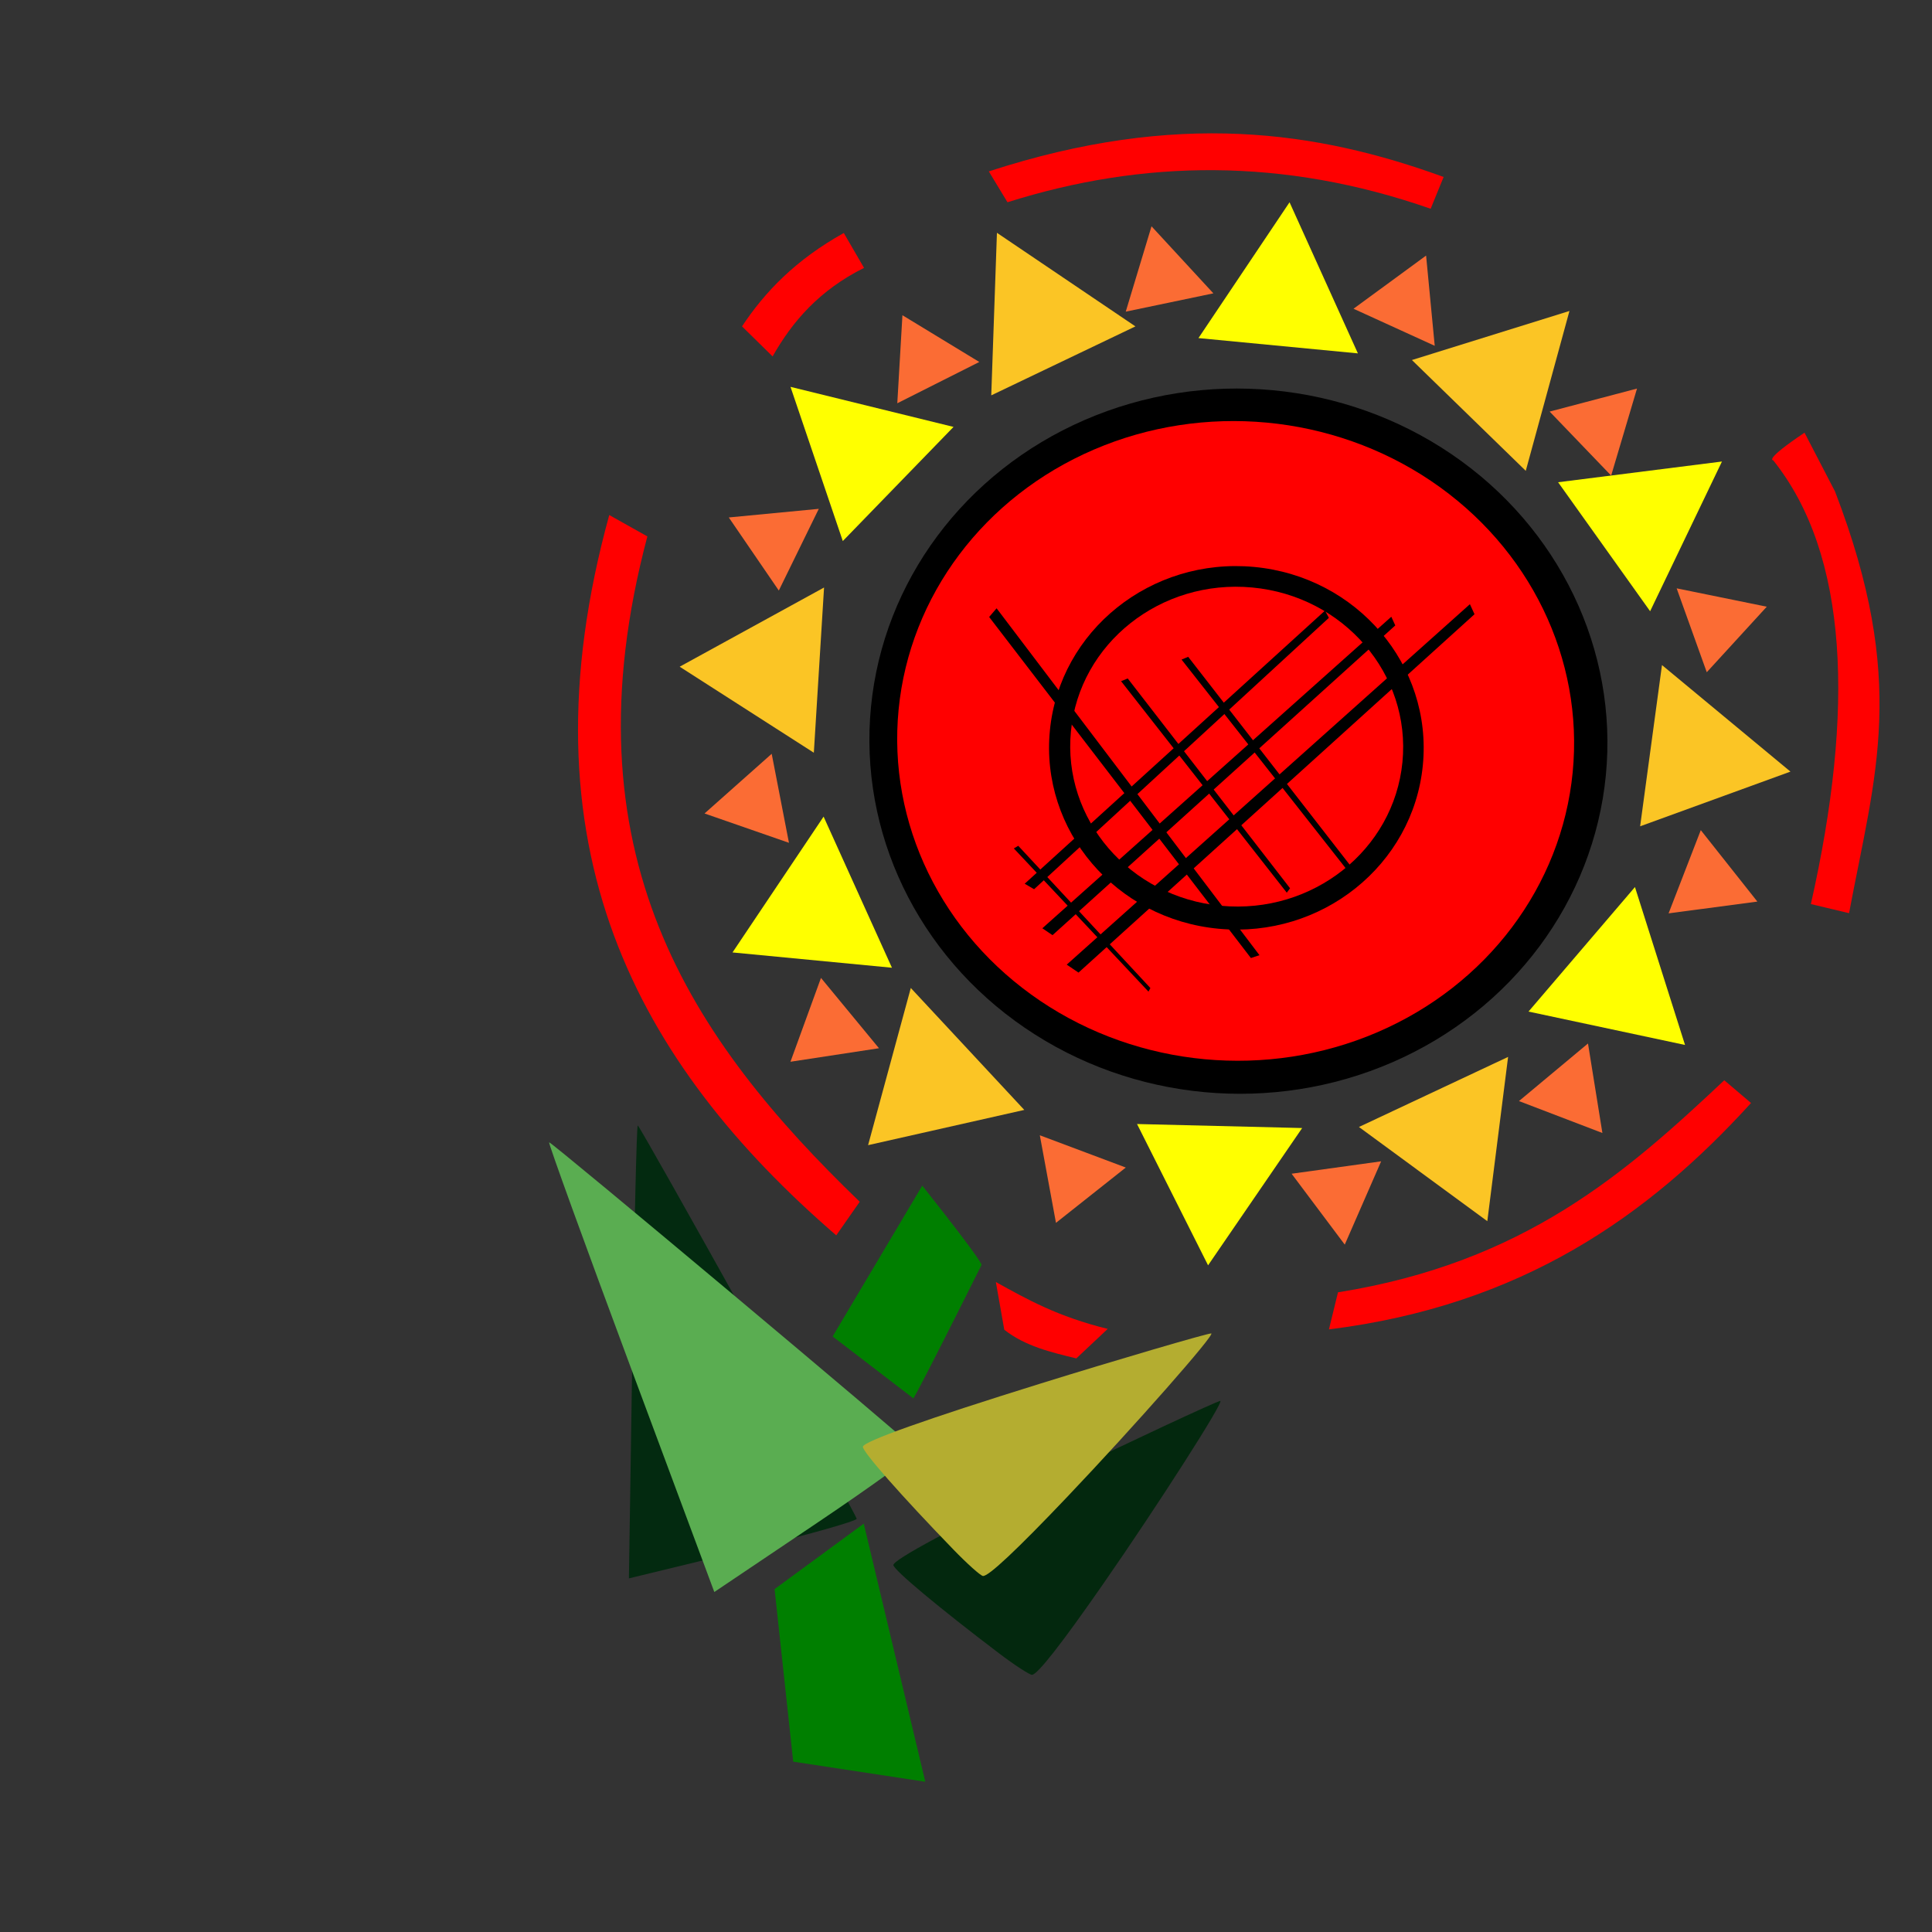 <?xml version="1.0" encoding="UTF-8" standalone="no"?>
<!-- Created with Inkscape (http://www.inkscape.org/) -->

<svg
   xmlns:dc="http://purl.org/dc/elements/1.1/"
   xmlns:cc="http://creativecommons.org/ns#"
   xmlns:rdf="http://www.w3.org/1999/02/22-rdf-syntax-ns#"
   xmlns:svg="http://www.w3.org/2000/svg"
   xmlns="http://www.w3.org/2000/svg"
   xmlns:sodipodi="http://sodipodi.sourceforge.net/DTD/sodipodi-0.dtd"
   xmlns:inkscape="http://www.inkscape.org/namespaces/inkscape"
   version="1.1"
   id="svg815"
   width="80"
   height="80"
   viewBox="0 0 80 80"
   sodipodi:docname="logom.svg"
   inkscape:version="0.92.4 (5da689c313, 2019-01-14)">
  <rect x="0" y="0" width="80" height="80" fill="#333333" stroke="none"/>
  <defs
     id="defs819" />
  <sodipodi:namedview
     pagecolor="#ffffff"
     bordercolor="#666666"
     borderopacity="1"
     objecttolerance="10"
     gridtolerance="10"
     guidetolerance="10"
     inkscape:pageopacity="0"
     inkscape:pageshadow="2"
     inkscape:window-width="1366"
     inkscape:window-height="745"
     id="namedview817"
     showgrid="false"
     inkscape:zoom="6.6776776"
     inkscape:cx="25.113312"
     inkscape:cy="39.081536"
     inkscape:window-x="-8"
     inkscape:window-y="-8"
     inkscape:window-maximized="1"
     inkscape:current-layer="svg815" />
  <g
     id="g1229"
     transform="matrix(0.3,0.028,-0.029,0.297,13.819,-1.254)">
    <path
       inkscape:connector-curvature="0"
       id="path873-5"
       d="m 59.31,187.145 c -1.403,-17.217 -2.435,-31.345 -2.293,-31.394 0.253,-0.088 34.777,50.443 35.197,51.516 0.118,0.3 -6.664,2.939 -15.07,5.864 l -15.284,5.318 z"
       style="opacity:1;fill:#032b10;fill-opacity:0.996;fill-rule:nonzero;stroke:none;stroke-width:0.585;stroke-opacity:0" />
    <path
       inkscape:connector-curvature="0"
       id="path873"
       d="m 59.31,189.321 c -7.926,-16.45 -14.312,-29.992 -14.19,-30.093 0.217,-0.18 53.578,36.932 54.402,37.836 0.23,0.253 -5.48,5.344 -12.69,11.313 l -13.109,10.854 z"
       style="opacity:1;fill:#5aad51;fill-opacity:1;fill-rule:nonzero;stroke:none;stroke-width:0.617;stroke-opacity:0" />
    <path
       inkscape:connector-curvature="0"
       id="path915"
       d="m 86.781,241.652 c -4.853,-23.602 -4.853,-23.602 -4.853,-23.602 11.324,-10.192 11.324,-10.192 11.324,-10.192 11.863,34.867 11.863,34.867 11.863,34.867"
       style="opacity:1;fill:#008000;fill-opacity:0.996;fill-rule:nonzero;stroke:none;stroke-width:1.091;stroke-opacity:1" />
    <path
       inkscape:connector-curvature="0"
       id="path917"
       d="M 86.494,182.397 C 96.739,160.404 96.739,160.404 96.739,160.404 c 9.706,10.192 9.167,10.192 9.167,10.192 -7.549,19.847 -7.549,19.311 -7.549,19.311"
       style="opacity:1;fill:#008000;fill-opacity:0.996;fill-rule:nonzero;stroke:none;stroke-width:1.091;stroke-opacity:1" />
    <path
       inkscape:connector-curvature="0"
       id="path875-5"
       d="m 113.44,224 c -8.761,-5.478 -15.481,-10.134 -15.584,-10.799 -0.113,-0.729 7.502,-5.845 21.498,-14.445 9.055,-5.564 20.561,-12.379 21.018,-12.449 0.619,-0.095 -7.062,15.076 -13.553,26.769 -4.915,8.853 -7.796,13.409 -8.535,13.496 -0.339,0.04 -2.52,-1.117 -4.845,-2.571 z"
       style="opacity:1;fill:#03280e;fill-opacity:1;fill-rule:nonzero;stroke:none;stroke-width:0.538;stroke-opacity:1" />
    <path
       inkscape:connector-curvature="0"
       id="path875"
       d="m 105.856,210.277 c -7.822,-6.74 -13.751,-12.359 -13.751,-13.032 0,-0.737 8.308,-4.642 23.457,-11.024 9.8,-4.129 22.215,-9.123 22.677,-9.123 0.627,0 -9.285,13.832 -17.489,24.407 -6.211,8.006 -9.756,12.074 -10.5,12.047 -0.341,-0.012 -2.319,-1.486 -4.395,-3.275 z"
       style="opacity:1;fill:#b4ad30;fill-opacity:1;fill-rule:nonzero;stroke:none;stroke-width:0.538;stroke-opacity:1" />
    <path
       sodipodi:nodetypes="cccc"
       inkscape:connector-curvature="0"
       id="path921"
       d="M 114.42,38.941 95.621,50.329 94.227,27.797 Z"
       style="opacity:1;fill:#fbc525;fill-opacity:1;fill-rule:nonzero;stroke:none;stroke-width:1.091;stroke-opacity:1" />
    <path
       inkscape:transform-center-y="-8.4750768"
       inkscape:transform-center-x="12.717648"
       sodipodi:nodetypes="cccc"
       inkscape:connector-curvature="0"
       id="path921-1"
       d="M 90.882,55.175 77.261,72.373 68.048,51.742 Z"
       style="opacity:1;fill:#ffff00;fill-opacity:1;fill-rule:nonzero;stroke:none;stroke-width:1.091;stroke-opacity:1" />
    <path
       sodipodi:nodetypes="cccc"
       inkscape:connector-curvature="0"
       id="path921-2"
       d="m 73.926,114.758 -11.938,-2.964 8.389,-9.111 z"
       style="opacity:1;fill:#fc6d35;fill-opacity:0.996;fill-rule:nonzero;stroke:none;stroke-width:0.602;stroke-opacity:1" />
    <ellipse
       ry="48.93"
       rx="50.714"
       cy="94.919"
       cx="134.045"
       id="path944"
       style="fill:#000000;fill-rule:evenodd;stroke-width:1.579" />
    <ellipse
       ry="44.378"
       rx="46.519"
       cy="94.919"
       cx="133.664"
       id="path946"
       style="fill:#ff0000;fill-rule:evenodd;stroke-width:1.418" />
    <ellipse
       ry="25.223"
       rx="25.738"
       cy="95.867"
       cx="133.855"
       id="path948"
       style="fill:#000000;fill-rule:evenodd;stroke-width:1.239" />
    <ellipse
       ry="22.189"
       rx="22.878"
       cy="95.698"
       cx="133.883"
       id="path952"
       style="fill:#ff0000;fill-rule:evenodd;stroke-width:0.989" />
    <path
       sodipodi:nodetypes="cccc"
       inkscape:connector-curvature="0"
       id="path921-1-7"
       d="m 199.192,131.133 -21.855,-2.596 12.896,-18.576 z"
       style="opacity:1;fill:#ffff00;fill-opacity:1;fill-rule:nonzero;stroke:none;stroke-width:1.091;stroke-opacity:1" />
    <path
       sodipodi:nodetypes="cccc"
       inkscape:connector-curvature="0"
       id="path921-1-0"
       d="M 89.682,130.689 67.671,130.632 78.315,110.693 Z"
       style="opacity:1;fill:#ffff00;fill-opacity:1;fill-rule:nonzero;stroke:none;stroke-width:1.091;stroke-opacity:1" />
    <path
       sodipodi:nodetypes="cccc"
       inkscape:connector-curvature="0"
       id="path921-1-8"
       d="M 145.21,39.801 123.199,39.743 133.843,19.805 Z"
       style="opacity:1;fill:#ffff00;fill-opacity:1;fill-rule:nonzero;stroke:none;stroke-width:1.091;stroke-opacity:1" />
    <path
       sodipodi:nodetypes="cccc"
       inkscape:connector-curvature="0"
       id="path921-1-4"
       d="m 136.896,167.727 -11.603,-18.605 22.639,-1.574 z"
       style="opacity:1;fill:#ffff00;fill-opacity:1;fill-rule:nonzero;stroke:none;stroke-width:1.091;stroke-opacity:1" />
    <path
       sodipodi:nodetypes="cccc"
       inkscape:connector-curvature="0"
       id="path921-1-5"
       d="m 188.625,71.658 -14.31,-16.635 22.136,-4.977 z"
       style="opacity:1;fill:#ffff00;fill-opacity:1;fill-rule:nonzero;stroke:none;stroke-width:1.091;stroke-opacity:1" />
    <path
       sodipodi:nodetypes="cccc"
       inkscape:connector-curvature="0"
       id="path921-1-9"
       d="m 209.961,92.006 -19.832,9.496 0.836,-22.56 z"
       style="opacity:1;fill:#fbc525;fill-opacity:1;fill-rule:nonzero;stroke:none;stroke-width:1.091;stroke-opacity:1" />
    <path
       inkscape:transform-center-y="3.034394"
       inkscape:transform-center-x="-3.0504353"
       sodipodi:nodetypes="cccc"
       inkscape:connector-curvature="0"
       id="path921-1-81"
       d="m 174.501,158.027 -18.817,-11.357 19.466,-11.605 z"
       style="opacity:1;fill:#fbc525;fill-opacity:1;fill-rule:nonzero;stroke:none;stroke-width:1.091;stroke-opacity:1" />
    <path
       sodipodi:nodetypes="cccc"
       inkscape:connector-curvature="0"
       id="path921-1-73"
       d="M 76.127,101.99 56.627,91.836 75.318,79.032 Z"
       style="opacity:1;fill:#fbc525;fill-opacity:1;fill-rule:nonzero;stroke:none;stroke-width:1.091;stroke-opacity:1" />
    <path
       sodipodi:nodetypes="cccc"
       inkscape:connector-curvature="0"
       id="path921-1-55"
       d="m 109.682,148.627 -20.894,6.883 3.743,-22.266 z"
       style="opacity:1;fill:#fbc525;fill-opacity:1;fill-rule:nonzero;stroke:none;stroke-width:1.091;stroke-opacity:1" />
    <path
       inkscape:transform-center-y="-29.608902"
       inkscape:transform-center-x="32.063695"
       sodipodi:nodetypes="cccc"
       inkscape:connector-curvature="0"
       id="path921-1-59"
       d="M 169.739,53.865 152.685,40.023 173.58,31.213 Z"
       style="opacity:1;fill:#fbc525;fill-opacity:1;fill-rule:nonzero;stroke:none;stroke-width:1.091;stroke-opacity:1" />
    <path
       sodipodi:nodetypes="cccc"
       inkscape:connector-curvature="0"
       id="path921-2-8"
       d="m 88.982,141.978 -11.926,3.009 3.055,-11.976 z"
       style="opacity:1;fill:#fc6d35;fill-opacity:0.996;fill-rule:nonzero;stroke:none;stroke-width:0.602;stroke-opacity:1" />
    <path
       sodipodi:nodetypes="cccc"
       inkscape:connector-curvature="0"
       id="path921-2-2"
       d="m 155.316,163.106 -8.217,-9.11 12.081,-2.869 z"
       style="opacity:1;fill:#fc6d35;fill-opacity:0.996;fill-rule:nonzero;stroke:none;stroke-width:0.602;stroke-opacity:1" />
    <path
       sodipodi:nodetypes="cccc"
       inkscape:connector-curvature="0"
       id="path921-2-9"
       d="m 189.064,144.36 -11.838,-3.335 8.673,-8.845 z"
       style="opacity:1;fill:#fc6d35;fill-opacity:0.996;fill-rule:nonzero;stroke:none;stroke-width:0.602;stroke-opacity:1" />
    <path
       inkscape:transform-center-y="-3.4136976"
       inkscape:transform-center-x="3.050436"
       sodipodi:nodetypes="cccc"
       inkscape:connector-curvature="0"
       id="path921-2-5"
       d="m 124.64,33.37 -11.741,3.66 2.385,-12.125 z"
       style="opacity:1;fill:#fc6d35;fill-opacity:0.996;fill-rule:nonzero;stroke:none;stroke-width:0.602;stroke-opacity:1" />
    <path
       inkscape:transform-center-y="2.2757984"
       inkscape:transform-center-x="20.971755"
       sodipodi:nodetypes="cccc"
       inkscape:connector-curvature="0"
       id="path921-2-3"
       d="M 69.17,80.034 61.353,70.582 73.547,68.231 Z"
       style="opacity:1;fill:#fc6d35;fill-opacity:0.996;fill-rule:nonzero;stroke:none;stroke-width:0.602;stroke-opacity:1" />
    <path
       sodipodi:nodetypes="cccc"
       inkscape:connector-curvature="0"
       id="path921-2-4"
       d="m 155.617,37.764 -11.603,-4.073 9.217,-8.282 z"
       style="opacity:1;fill:#fc6d35;fill-opacity:0.996;fill-rule:nonzero;stroke:none;stroke-width:0.602;stroke-opacity:1" />
    <path
       sodipodi:nodetypes="cccc"
       inkscape:connector-curvature="0"
       id="path921-2-7"
       d="m 124.336,155.279 -8.812,8.541 -3.378,-11.89 z"
       style="opacity:1;fill:#fc6d35;fill-opacity:0.996;fill-rule:nonzero;stroke:none;stroke-width:0.602;stroke-opacity:1" />
    <path
       sodipodi:nodetypes="cccc"
       inkscape:connector-curvature="0"
       id="path921-2-55"
       d="m 207.168,110.389 -11.984,2.774 3.293,-11.913 z"
       style="opacity:1;fill:#fc6d35;fill-opacity:0.996;fill-rule:nonzero;stroke:none;stroke-width:0.602;stroke-opacity:1" />
    <path
       inkscape:transform-center-y="-1.5733756"
       inkscape:transform-center-x="-12.005338"
       sodipodi:nodetypes="cccc"
       inkscape:connector-curvature="0"
       id="path921-2-35"
       d="m 204.518,69.528 -7.333,9.828 -5.238,-11.203 z"
       style="opacity:1;fill:#fc6d35;fill-opacity:0.996;fill-rule:nonzero;stroke:none;stroke-width:0.602;stroke-opacity:1" />
    <path
       sodipodi:nodetypes="cccc"
       inkscape:connector-curvature="0"
       id="path921-2-83"
       d="m 82.875,52.633 -0.474,-12.23 11.138,5.467 z"
       style="opacity:1;fill:#fc6d35;fill-opacity:0.996;fill-rule:nonzero;stroke:none;stroke-width:0.602;stroke-opacity:1" />
    <path
       sodipodi:nodetypes="cccc"
       inkscape:connector-curvature="0"
       id="path921-2-88"
       d="m 181.481,53.42 -9.267,-8.051 11.642,-4.306 z"
       style="opacity:1;fill:#fc6d35;fill-opacity:0.996;fill-rule:nonzero;stroke:none;stroke-width:0.602;stroke-opacity:1" />
    <path
       sodipodi:nodetypes="cccccc"
       inkscape:connector-curvature="0"
       id="path1106"
       d="m 207.358,44.999 c -5.283,4.358 -3.916,4.216 -3.916,4.216 11.582,12.064 14.477,33.477 11.082,60.829 l 5.344,0.766 c 1.708,-19.568 4.969,-32.744 -7.549,-58.077 z"
       style="opacity:1;fill:#ff0000;fill-opacity:1;fill-rule:nonzero;stroke:none;stroke-width:1.091;stroke-opacity:1" />
    <path
       sodipodi:nodetypes="ccccc"
       inkscape:connector-curvature="0"
       id="path1108"
       d="M 153.231,18.882 C 132.405,13.671 113.214,15.784 95.262,23.441 L 92.296,19.418 C 117.272,8.497 136.744,9.618 154.579,14.322 Z"
       style="opacity:1;fill:#ff0000;fill-opacity:1;fill-rule:nonzero;stroke:none;stroke-width:1.091;stroke-opacity:1" />
    <path
       sodipodi:nodetypes="ccccc"
       inkscape:connector-curvature="0"
       id="path1110"
       d="m 76.518,34.358 c -5.815,3.658 -9.089,8.328 -11.324,13.41 l -4.584,-3.755 c 2.659,-5.05 6.431,-9.878 12.672,-14.215 z"
       style="opacity:1;fill:#ff0000;fill-opacity:1;fill-rule:nonzero;stroke:none;stroke-width:1.091;stroke-opacity:1" />
    <path
       sodipodi:nodetypes="ccccc"
       inkscape:connector-curvature="0"
       id="path1112"
       d="m 88.402,163.438 -2.765,4.944 C 56.096,147.16 36.895,118.766 44.97,71.79 l 5.498,2.461 c -7.282,44.892 12.789,68.969 37.934,89.188 z"
       style="opacity:1;fill:#ff0000;fill-opacity:1;fill-rule:nonzero;stroke:none;stroke-width:1.091;stroke-opacity:1" />
    <path
       sodipodi:nodetypes="ccccc"
       inkscape:connector-curvature="0"
       id="path1114"
       d="m 120.121,182.287 c -3.586,-0.527 -7.178,-1.036 -10.241,-3.033 l -1.787,-6.482 c 4.491,1.986 8.938,3.988 15.924,5.034 z"
       style="opacity:1;fill:#ff0000;fill-opacity:1;fill-rule:nonzero;stroke:none;stroke-width:1.091;stroke-opacity:1" />
    <path
       sodipodi:nodetypes="ccccc"
       inkscape:connector-curvature="0"
       id="path1116"
       d="m 208.995,138.3 -3.965,-2.797 c -12.198,14.034 -24.915,27.766 -50.003,34.281 l -0.745,5.238 c 26.04,-5.8 42.161,-19.788 54.713,-36.722 z"
       style="opacity:1;fill:#ff0000;fill-opacity:1;fill-rule:nonzero;stroke:none;stroke-width:1.091;stroke-opacity:1" />
    <path
       inkscape:connector-curvature="0"
       id="path1120"
       d="m 115.264,128.955 -1.716,-0.948 50.332,-54.998 0.763,1.328 z"
       style="opacity:1;fill:#000000;fill-opacity:1;fill-rule:nonzero;stroke:none;stroke-width:1.091;stroke-opacity:1" />
    <path
       inkscape:connector-curvature="0"
       id="path1120-9"
       d="m 126.049,83.913 -0.871,0.466 25.542,27.033 0.387,-0.653 z"
       style="opacity:1;fill:#000000;fill-opacity:1;fill-rule:nonzero;stroke:none;stroke-width:0.545;stroke-opacity:1" />
    <path
       inkscape:connector-curvature="0"
       id="path1120-97"
       d="m 98.292,80.974 0.904,-1.294 40.59,44.537 -1.136,0.503 z"
       style="opacity:1;fill:#000000;fill-opacity:1;fill-rule:nonzero;stroke:none;stroke-width:0.881;stroke-opacity:1" />
    <path
       inkscape:connector-curvature="0"
       id="path1120-2"
       d="m 108.076,118.009 -1.358,-0.638 37.425,-41.602 0.63,0.943 z"
       style="opacity:1;fill:#000000;fill-opacity:1;fill-rule:nonzero;stroke:none;stroke-width:0.82;stroke-opacity:1" />
    <path
       inkscape:connector-curvature="0"
       id="path1120-8"
       d="m 111.21,124.119 -1.485,-0.82 43.571,-47.541 0.66,1.148 z"
       style="opacity:1;fill:#000000;fill-opacity:1;fill-rule:nonzero;stroke:none;stroke-width:0.944;stroke-opacity:1" />
    <path
       inkscape:connector-curvature="0"
       id="path1120-9-0"
       d="m 118.068,87.683 -0.872,0.464 25.489,27.082 0.388,-0.652 z"
       style="opacity:1;fill:#000000;fill-opacity:1;fill-rule:nonzero;stroke:none;stroke-width:0.545;stroke-opacity:1" />
    <path
       inkscape:connector-curvature="0"
       id="path1120-9-6"
       d="m 105.329,112.214 -0.568,0.421 20.329,18.046 0.213,-0.519 z"
       style="opacity:1;fill:#000000;fill-opacity:1;fill-rule:nonzero;stroke:none;stroke-width:0.397;stroke-opacity:1" />
  </g>
</svg>
